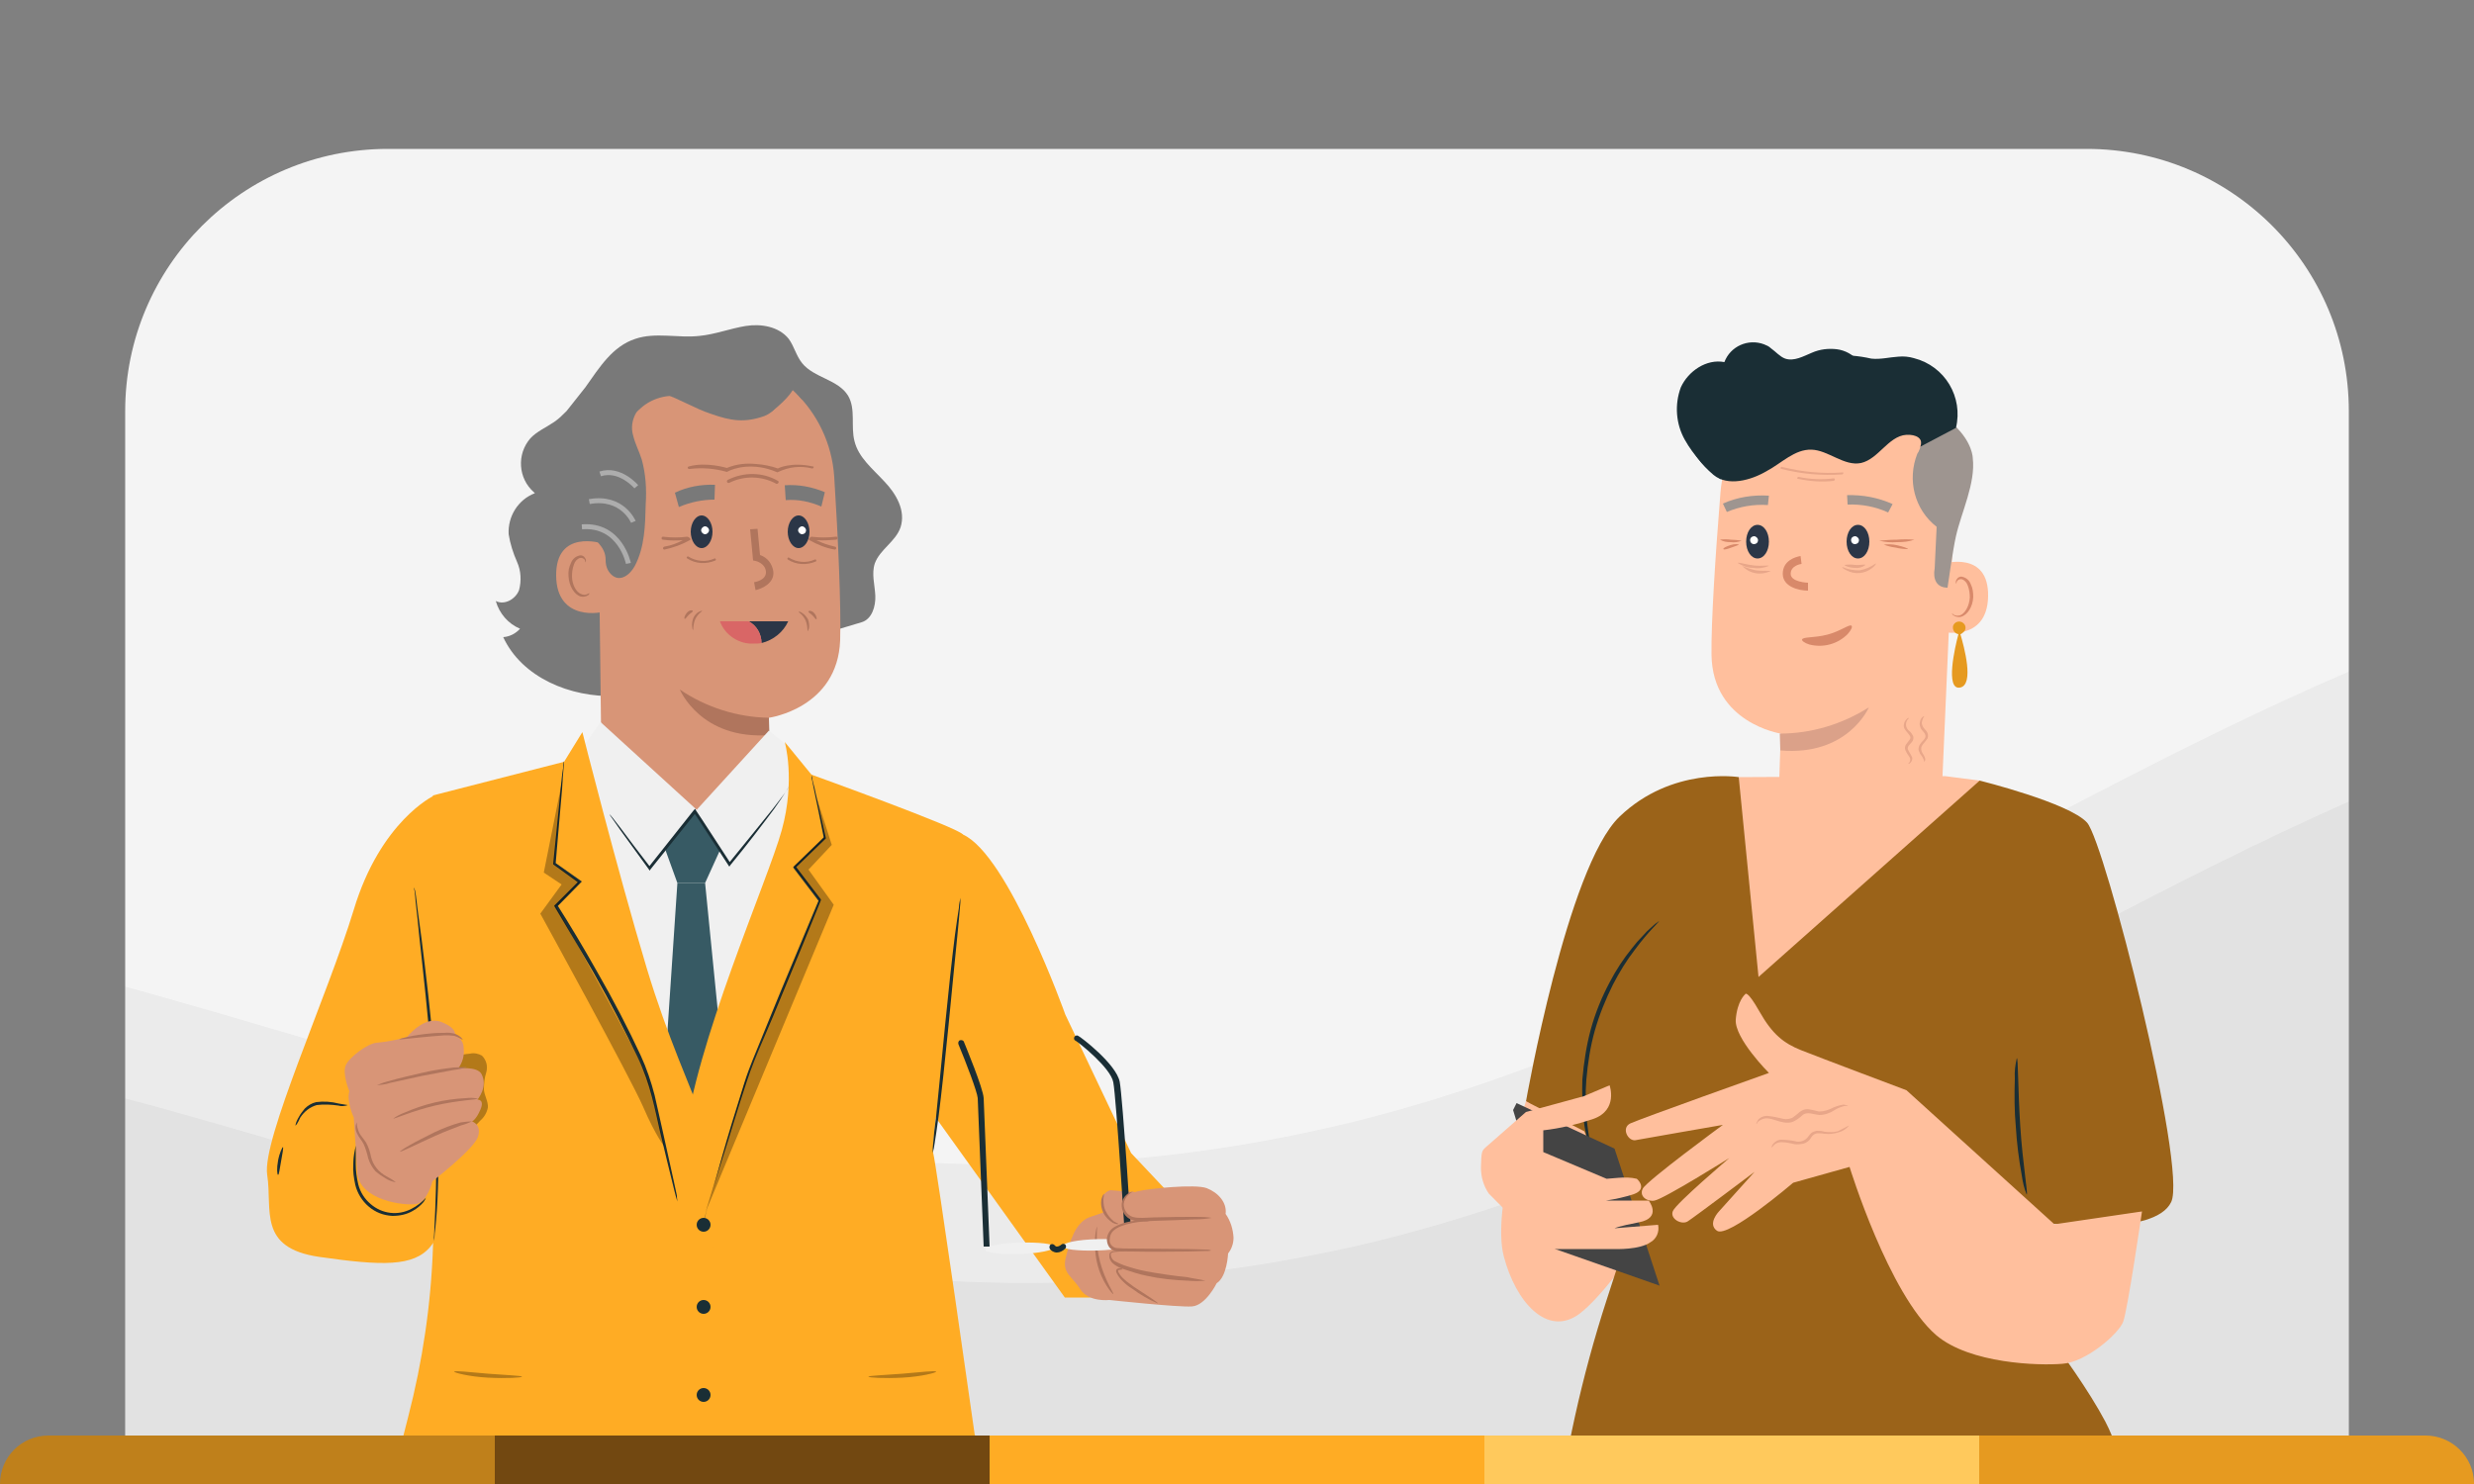 <?xml version="1.0" encoding="utf-8"?>
<!-- Generator: Adobe Illustrator 25.2.3, SVG Export Plug-In . SVG Version: 6.00 Build 0)  -->
<svg version="1.1" id="Capa_8" xmlns="http://www.w3.org/2000/svg" xmlns:xlink="http://www.w3.org/1999/xlink" x="0px" y="0px"
	 viewBox="0 0 500 300" style="enable-background:new 0 0 500 300;" xml:space="preserve">
<rect x="0" y="0" width="500" height="300" fill="#808080" stroke="none"/>
<style type="text/css">
	.st0{clip-path:url(#SVGID_2_);}
	.st1{fill:#F4F4F4;}
	.st2{clip-path:url(#SVGID_4_);}
	.st3{opacity:5.000000e-02;fill:#2B2B2B;enable-background:new    ;}
	.st4{fill:#FFBF9D;}
	.st5{fill:#9B6319;}
	.st6{fill:#1A2E35;}
	.st7{fill:#7E8687;}
	.st8{fill:#375A64;}
	.st9{fill:#DBA189;}
	.st10{fill:#D8896A;}
	.st11{fill:#9E9590;}
	.st12{fill:#444444;}
	.st13{fill:#2B3647;}
	.st14{fill:#FFFFFF;}
	.st15{fill:#E8A689;}
	.st16{fill:#E69A20;}
	.st17{fill:#797979;}
	.st18{fill:#D89577;}
	.st19{fill:#B0755D;}
	.st20{fill:#D96666;}
	.st21{fill:#FFAC24;}
	.st22{fill:#F0F0F0;}
	.st23{opacity:0.3;}
	.st24{fill:none;stroke:#ADADAD;stroke-miterlimit:10;}
	.st25{fill:#BF801B;}
	.st26{fill:#724811;}
	.st27{fill:#FFC95C;}
</style>
<g>
	<defs>
		<rect id="SVGID_1_" width="500" height="300"/>
	</defs>
	<clipPath id="SVGID_2_">
		<use xlink:href="#SVGID_1_"  style="overflow:visible;"/>
	</clipPath>
	<g class="st0">
		<path class="st1" d="M78.4,30.1h343.3c29.3,0,53,23.7,53,53v217l0,0H25.3l0,0v-217C25.3,53.9,49,30.1,78.4,30.1L78.4,30.1z"/>
		<g>
			<defs>
				<path id="SVGID_3_" d="M78.4,30.1h343.3c29.3,0,53,23.7,53,53v217l0,0H25.3l0,0v-217C25.3,53.9,49,30.1,78.4,30.1L78.4,30.1z"/>
			</defs>
			<clipPath id="SVGID_4_">
				<use xlink:href="#SVGID_3_"  style="overflow:visible;"/>
			</clipPath>
			<g class="st2">
				<path class="st3" d="M-275.8,319.6c-0.3-0.2,41.2-39.8,45.5-43.1c52.1-40.1,114.5-71.6,181.9-67.6c58.9,3.5,115.7,27.9,173,40.5
					c51.3,11.4,98.7,14.1,149.9,2.4c75.1-17.3,142.5-66.4,213-95.2c49.5-20.2,102.9-29.2,156.3-26.5c18.3,0.8,36.5,3.5,54.2,8
					c9.8,2.6,25.5,4.8,25.5,16.4c0,10-8,20.1-12.7,28.3l-275.2,521c-1.1-2.1-3.7-2-5.8-3.1L-275.8,319.6z"/>
				<path class="st3" d="M-281,295.6c-0.3-0.2,41.2-39.8,45.5-43.1c52.1-40.1,114.5-71.6,181.9-67.6c58.9,3.5,115.7,27.9,173,40.6
					c51.3,11.3,98.7,14.1,149.9,2.3c75.1-17.3,142.5-66.4,213-95.2c49.6-20.2,102.9-29.2,156.4-26.4c18.3,0.8,36.5,3.5,54.2,7.9
					c9.8,2.6,25.5,4.8,25.5,16.4c0,10-8,20-12.7,28.3l-275.2,521c-1.1-2.1-3.7-2-5.8-3L-281,295.6z"/>
			</g>
		</g>
		<polygon class="st4" points="400.1,157.8 393.1,156.9 351.4,157.1 343,205.2 358.1,213.5 393.1,188 		"/>
		<path class="st5" d="M400.1,157.8c0,0,18.1,4.5,21.7,8.5s20.3,69.8,17,76.7s-23.7,4.4-23.7,4.4l-10.9,10.2l-70.6-6.2l-13.4-21.6
			l-11.8-7.1c0,0,8.3-47.4,18.9-57.6s24.1-8,24.1-8l4,40.4L400.1,157.8z"/>
		<path class="st6" d="M321.9,234.1c0.2-0.1-0.7-2.9-1.2-7.6c-0.3-2.7-0.3-5.5-0.1-8.2c0.3-3.4,0.8-6.7,1.7-9.9
			c0.9-3.2,2.2-6.4,3.7-9.4c1.3-2.5,2.7-4.8,4.4-7c2.8-3.8,5-5.7,4.9-5.8c-0.6,0.4-1.1,0.8-1.6,1.3c-0.6,0.5-1.2,1.1-1.7,1.7
			c-0.8,0.8-1.5,1.6-2.1,2.4c-1.8,2.2-3.3,4.5-4.6,7c-1.6,3-2.9,6.2-3.8,9.5c-0.9,3.3-1.4,6.7-1.7,10.1c-0.1,2.8,0,5.6,0.3,8.4
			c0.1,1.1,0.3,2.1,0.6,3.2c0.1,0.8,0.3,1.6,0.6,2.4C321.3,232.8,321.5,233.4,321.9,234.1z"/>
		<path class="st4" d="M308.4,222.6c0,0-6.9,22-4.5,31.3s8.8,16.5,15.3,11.7c4.5-3.4,10.9-12.6,10.9-12.6l-9.9-24.3l-10.9-5.6"/>
		<path class="st7" d="M398,264.1c0,0,7.9,8.5,11.8,16.6s6.4,27.5,6.4,27.5s10.9,24.3,9.2,36.7s-12.8,97.5-12.8,97.5
			s0.5,82.7-7.3,97.4l-1.8,8l-31.8-5.7l0,0l-1.8-4.4l-4.8-162.5l-19.8-110.4L398,264.1z"/>
		<path class="st8" d="M383.6,297.3c0.1-0.4,0.2-0.9,0.2-1.3c0.1-1.2,0.2-2.4,0.2-3.5c0-3.9-0.2-7.8-0.7-11.7
			c-0.5-4.4-1-8.4-1.4-11.6c-0.1-1.6-0.3-3.2-0.6-4.8c-0.1,1.6-0.1,3.2,0.1,4.9c0.2,3,0.6,7.1,1.1,11.6s0.8,8.6,0.9,11.6
			S383.5,297.3,383.6,297.3z"/>
		<path class="st8" d="M377.8,277.7c0.2,0,1.1-2.9,1.6-6.6s0.4-6.8,0.2-6.8s-0.5,3-0.9,6.7S377.5,277.7,377.8,277.7z"/>
		<path class="st8" d="M357.4,271.2c0.1,0,0.1-1,1.2-1.8c0.6-0.4,1.5-0.5,2.2-0.2c1.2,0.5,1.7,1.8,1.3,2.9c-0.2,0.6-0.7,1.1-1.3,1.3
			c-0.7,0.3-1.5,0.2-2.2-0.3C357.9,272.6,357.5,271.9,357.4,271.2c-0.1,0-0.1,0.2-0.1,0.7c0.1,0.6,0.4,1.2,0.9,1.6
			c0.8,0.6,1.8,0.8,2.7,0.5c1.5-0.5,2.4-2.2,1.9-3.7c-0.3-0.8-0.9-1.5-1.8-1.8c-0.9-0.3-2-0.2-2.8,0.5c-0.5,0.4-0.8,1-1,1.6
			C357.2,270.9,357.3,271.2,357.4,271.2z"/>
		<path class="st7" d="M324.5,286.4c0,0-15.6,106.4-17.3,124.6s63,113.9,63,113.9l29.1-31.7l-42.5-78.9l14.3-78.6l-19.2-70.3
			l-25-0.4L324.5,286.4z"/>
		<path class="st5" d="M404.2,257.6c0,0,14.6,17.2,21.3,29.8c15.2,28.9,9.8,144.9,9.8,144.9l-136-2l14.9-120.1
			c2-16.1,5.5-32,10.5-47.4l4.8-14.8L404.2,257.6z"/>
		<path class="st4" d="M347.7,99.7c1-13.3,12.1-23.6,25.5-23.6h1.3c14.3,0.8,21.6,13.4,20.4,27.7l-2.5,57.3c0,1-0.6,1.8-1.4,2.2
			l-32.1,15.1l1-30.1c0,0-13.8-2.1-14-15.9C345.8,125.8,346.7,112.1,347.7,99.7z"/>
		<path class="st9" d="M359.7,148.3c6.4,0,12.6-1.9,18-5.3c0,0-4.2,9.9-17.9,8.7L359.7,148.3z"/>
		<path class="st4" d="M392.6,114c0.2-0.1,9.4-2.8,9.2,6.6s-9.7,7.2-9.7,6.9S392.6,114,392.6,114z"/>
		<path class="st10" d="M394.5,124c0,0,0.2,0.1,0.4,0.3c0.4,0.2,0.8,0.2,1.2,0.1c1-0.3,1.9-1.9,2-3.6c0-0.8-0.1-1.6-0.4-2.4
			c-0.2-0.6-0.6-1.1-1.2-1.3c-0.4-0.1-0.8,0.1-1,0.4c-0.1,0.3-0.1,0.4-0.1,0.5s-0.2-0.2-0.1-0.6c0.1-0.2,0.2-0.4,0.4-0.6
			c0.3-0.2,0.6-0.3,0.9-0.2c0.8,0.2,1.4,0.7,1.7,1.5c0.4,0.8,0.5,1.7,0.5,2.6c-0.1,1.9-1.1,3.6-2.5,4c-0.5,0.1-1.1,0-1.5-0.3
			C394.5,124.2,394.5,124,394.5,124z"/>
		<path class="st11" d="M386.7,86.1l-39.2,0.9c1.3-2.7,3.3-5,5.8-6.7c5.1-3.9,11.3-6.2,17.7-6.4c6.4-0.1,19.4,7.7,24,12.1
			c3.7,3.5,3.7,6.6,3.7,6.6c0.6,5.1-2.3,10.9-3.4,15.8c-0.6,2.6-1.7,10.4-1.7,10.4l0,0c-2.2,0-3-1.7-2.6-3.9l0.4-8.4
			c-4.5-3.5-6-9.5-3.9-14.8C388.1,91,389.3,87.5,386.7,86.1z"/>
		<path class="st6" d="M395.3,86.5c1.5-6.2-2.2-12.5-8.5-14.1c-1-0.3-2.1-0.4-3.1-0.3c-1.8,0.1-3.6,0.6-5.5,0.4
			c-2.6-0.6-5.2-0.8-7.8-0.6c-3.8,0.3-9.3,2.8-12,3.3s-4.6-2.4-4.6-2.4c-0.2,1.4,0.1,2.6,1.2,3.1c-2.9,0.3-5.1-3.1-5.1-3.1
			c-0.5,1.6,0,3.4,1.3,4.6c-1.6,1.2-3.4,2.1-5.3,2.7c0,0-3.8,0.5-3.2-1.6c0,0-6.6,8.9,3.6,17.5c2.9,2.4,7.6,1.1,10.8-0.8
			c3-1.6,5.6-4.4,9-4.3s6.6,3.4,10,2.7c1.8-0.4,3.2-1.8,4.5-3s2.8-2.6,4.7-2.7s3.5,0.7,2.8,2.4L395.3,86.5"/>
		<path class="st6" d="M348,96.1l-0.2,0.8c-3-2.1-5.5-4.8-7.3-8c-1.8-3.2-2.1-7.1-0.8-10.6c1.5-3.3,5.2-5.8,8.8-5.1
			c1.2-3.2,4.8-4.8,8-3.6c0.5,0.2,1,0.4,1.4,0.8c1,0.7,1.8,1.7,2.9,2.1c1.8,0.6,3.7-0.5,5.4-1.2c1.6-0.7,3.3-0.9,5-0.7
			c1.7,0.2,3.3,1.1,4.4,2.4c1.5,2.2,1.6,5.1,0.2,7.3c-1.4,2.2-3.6,3.8-6.1,4.6c-2.5,0.7-5.1,1-7.7,1"/>
		<path class="st4" d="M432.9,244.9c0,0-2.9,19.9-3.8,22.3s-7.5,8.2-12.3,8.5c-4.7,0.4-18.7,0-25.5-5.8c-9.6-8.3-17.5-34-17.5-34
			l-11.4,3.2c0,0-13.2,11.3-15.4,9.7c-2-1.4,0.4-3.9,0.4-3.9l7.2-8c0,0-12.1,9.1-13.5,10c-1.2,0.8-3.7-0.5-3-2.1
			s11.4-10.7,11.4-10.7s-13.1,8.2-15.1,8.6c-1.4,0.3-3.2-0.8-2.4-2.4s16.2-12.9,16.2-12.9s-16.7,2.9-17.7,3.1
			c-1.5,0.2-2.9-2.5-1-3.4s28-10.2,28-10.2s-7-7-6.7-10.8s1.9-5.1,1.9-5.1s0.3-1.1,2.9,3.5s4.9,6.4,8.4,7.8s21.3,8.1,21.3,8.1
			l29.9,27.1L432.9,244.9z"/>
		<path class="st6" d="M407.6,213.9c-0.3,1.3-0.5,2.7-0.4,4.1c-0.1,3.3-0.1,6.6,0.2,9.8c0.2,3.3,0.6,6.5,1.2,9.8
			c0.2,1.4,0.5,2.7,1,3.9c0.3-0.1-0.8-6.1-1.3-13.8S407.9,213.9,407.6,213.9z"/>
		<polygon class="st12" points="326.3,232.2 335.4,259.9 314.3,252.5 305.8,224.4 306.5,223 		"/>
		<path class="st4" d="M325.3,219.4c0,0,1.8,5-3.3,6.8c-3.3,1.1-6.6,1.9-10.1,2.3v4.4l12.8,5.4c0,0,1.2-0.1,2.4-0.2
			c1.2-0.1,2.5-0.1,3.7,0.2c0.6,0.5,1.9,2.2-0.6,3.1c-1.8,0.6-3.7,1-5.6,1.3h8.6c0,0,2.8,3.5-2,4.4c-4.2,0.8-4.9,1.2-4.9,1.2
			l8.8-0.7c0.3,1.4-0.3,2.8-1.5,3.5c-2.2,1.6-7.2,1.4-7.2,1.4H312l-11.1-11.2c-1.1-1.6-1.6-3.4-1.6-5.3c0.1-3.1,0.1-3.3,1-4.1
			s8.1-7.1,8.1-7.1l11.7-3.2L325.3,219.4z"/>
		<path class="st6" d="M349.4,399.4c0.1-0.4,0.1-0.7,0.1-1.1c0-0.8,0-1.8,0.1-3c0-2.7,0.1-6.5,0.2-11.2c0.3-9.5,1-22.6,2.6-37
			s3.9-27.3,5.7-36.6c0.9-4.6,1.7-8.4,2.3-11c0.2-1.2,0.5-2.2,0.6-3c0.1-0.3,0.1-0.7,0.1-1.1c-0.1,0.3-0.3,0.7-0.3,1
			c-0.2,0.8-0.5,1.8-0.8,3c-0.7,2.6-1.6,6.3-2.6,10.9c-2,9.3-4.4,22.2-6,36.6s-2.2,27.5-2.3,37c0,4.8,0,8.6,0.1,11.2
			c0,1.2,0.1,2.3,0.1,3.1C349.3,398.6,349.3,399,349.4,399.4z"/>
		<path class="st10" d="M374.2,126.5c-0.4-0.4-2.2,1.1-4.9,1.8s-5,0.4-5.1,1c-0.1,0.2,0.5,0.7,1.5,1c2.8,0.7,5.7-0.1,7.7-2.1
			C374.2,127.3,374.4,126.7,374.2,126.5z"/>
		<path class="st10" d="M365.4,119.4c-1.9,0-5.1-0.8-5.1-3.4s2.4-3.4,3.6-3.6l0.2,1.6l-0.1-0.8l0.1,0.8c-0.1,0-2.2,0.3-2.2,2
			s3.5,1.8,3.5,1.8L365.4,119.4z"/>
		<path class="st11" d="M349,103.5l-0.8-1.7c2.9-1.3,6.1-1.8,9.3-1.6l-0.2,1.9C354.4,101.9,351.6,102.4,349,103.5z"/>
		<path class="st11" d="M381.6,103.6c-2.6-1.2-5.4-1.7-8.2-1.6l-0.1-1.9c3.2-0.1,6.3,0.5,9.2,1.8L381.6,103.6z"/>
		<path class="st13" d="M377.8,109.5c0,1.9-1,3.4-2.3,3.4s-2.3-1.5-2.3-3.4s1-3.4,2.3-3.4S377.8,107.6,377.8,109.5z"/>
		<path class="st13" d="M357.5,109.5c0,1.9-1,3.4-2.3,3.4s-2.3-1.5-2.3-3.4s1-3.4,2.3-3.4S357.5,107.6,357.5,109.5z"/>
		<path class="st14" d="M355.3,109.2c0,0.5-0.4,0.8-0.8,0.8c-0.5,0-0.8-0.4-0.8-0.8c0-0.5,0.4-0.8,0.8-0.8c0,0,0,0,0,0
			C354.9,108.4,355.3,108.8,355.3,109.2z"/>
		<path class="st14" d="M375.7,109.2c0,0.5-0.4,0.8-0.8,0.8c-0.5,0-0.8-0.4-0.8-0.8c0-0.5,0.4-0.8,0.8-0.8c0,0,0,0,0,0
			C375.3,108.4,375.7,108.8,375.7,109.2z"/>
		<path class="st10" d="M379.8,109.3c1.2,0.3,2.4,0.4,3.6,0.3c1.2,0,2.4-0.1,3.5-0.5c-1.2-0.1-2.4-0.1-3.5,0
			C382.1,109.1,381,109.2,379.8,109.3z"/>
		<path class="st10" d="M380.7,110.1c0.8,0.3,1.6,0.5,2.4,0.6c0.8,0.2,1.7,0.3,2.5,0.3c0.1-0.1-0.9-0.5-2.3-0.8
			C382.4,110,381.5,110,380.7,110.1z"/>
		<path class="st10" d="M352,109.3c-0.7,0.3-1.5,0.4-2.2,0.3c-0.8,0-1.5-0.1-2.2-0.5c0.7-0.1,1.5-0.1,2.2,0
			C350.5,109.1,351.3,109.2,352,109.3z"/>
		<path class="st10" d="M351.4,110.1c0,0.1-0.7,0.3-1.5,0.6s-1.5,0.5-1.6,0.3s0.5-0.5,1.4-0.8S351.4,110,351.4,110.1z"/>
		<path class="st15" d="M373.5,223.5c0,0.1-0.3,0-0.8,0.1c-0.7,0.2-1.3,0.4-1.9,0.8c-0.9,0.6-2,1-3.1,1c-1.3-0.1-2.5-0.8-3.5,0.1
			c-0.5,0.5-1.1,0.9-1.7,1.2c-0.6,0.3-1.3,0.3-2,0.2c-1.2-0.2-2.2-0.7-3.1-0.8c-0.7-0.1-1.3,0.1-1.9,0.5c-0.4,0.3-0.4,0.6-0.5,0.6
			s0-0.3,0.3-0.8c0.5-0.6,1.3-0.9,2.1-0.8c1.1,0.1,2.1,0.4,3.1,0.6c0.6,0.1,1.1,0,1.7-0.2c0.5-0.4,1.1-0.8,1.5-1.2
			c0.3-0.2,0.6-0.4,1-0.5c0.4-0.1,0.7-0.1,1.1,0c0.7,0.1,1.3,0.3,1.8,0.4c1,0,2-0.3,2.9-0.8c0.7-0.3,1.4-0.5,2.1-0.6
			C373.2,223.4,373.5,223.5,373.5,223.5z"/>
		<path class="st15" d="M373.7,227.5c-0.5,0.7-1.3,1.2-2.1,1.4c-0.9,0.3-1.9,0.4-2.9,0.3c-0.5-0.1-1-0.1-1.5-0.1
			c-0.5,0.1-0.9,0.4-1.2,0.9c-0.3,0.6-0.9,1-1.5,1.2c-0.6,0.1-1.2,0.2-1.8,0.1c-0.9-0.2-1.8-0.4-2.7-0.4c-0.6,0-1.1,0.2-1.5,0.6
			c-0.3,0.3-0.4,0.6-0.4,0.5s-0.1-0.3,0.2-0.7c0.4-0.5,1-0.9,1.7-0.9c0.9,0,1.9,0.1,2.8,0.3c1,0.3,2.1-0.1,2.7-1
			c0.2-0.3,0.4-0.5,0.6-0.7c0.3-0.2,0.6-0.3,1-0.4c0.6,0,1.1,0,1.7,0.2c0.9,0.1,1.8,0.1,2.6-0.1C372.2,228.3,373,227.9,373.7,227.5z
			"/>
		<path class="st16" d="M395.8,128.2c-0.7-0.1-1.2-0.8-1.1-1.5c0,0,0-0.1,0-0.1c0.2-0.7,0.9-1.1,1.6-0.9c0.1,0,0.3,0.1,0.4,0.2
			c0.6,0.4,0.7,1.2,0.3,1.7c-0.1,0.1-0.2,0.2-0.3,0.3c-0.2,0.1-0.3,0.3-0.5,0.3c0.7,2.4,2.9,10.3-0.1,10.8S395.1,130.8,395.8,128.2z
			"/>
		<path class="st15" d="M385.6,154.4c0,0,0.2-0.1,0.3-0.3c0.2-0.3,0.2-0.6,0.1-0.9c-0.2-0.4-0.6-0.8-0.9-1.5
			c-0.2-0.4-0.1-0.9,0.1-1.2c0.2-0.3,0.5-0.6,0.7-0.9c0.9-1-1.5-1.8-1.1-3.2c0-0.4,0.3-0.8,0.6-1.1c0.2-0.2,0.4-0.2,0.4-0.1
			c-0.4,0.3-0.6,0.8-0.6,1.3c0,0.5,0.3,1,0.7,1.3c0.3,0.2,0.5,0.6,0.7,0.9c0.2,0.4,0.1,1-0.2,1.3c-0.3,0.3-0.5,0.6-0.7,0.8
			c-0.1,0.2-0.2,0.5-0.1,0.7c0.2,0.5,0.6,1,0.8,1.5c0.2,0.4,0,0.9-0.3,1.2C385.8,154.5,385.6,154.4,385.6,154.4z"/>
		<path class="st15" d="M388.9,154c0,0,0-0.1-0.1-0.4c-0.1-0.3-0.3-0.6-0.5-0.9c-0.2-0.2-0.3-0.4-0.4-0.7c-0.2-0.3-0.2-0.7-0.1-1
			c0.2-0.8,0.9-1.2,1.2-1.7s0.1-1-0.4-1.5c-0.2-0.2-0.4-0.5-0.5-0.8c-0.1-0.3-0.2-0.6-0.1-0.9c0.1-1.1,0.9-1.4,0.9-1.3
			c-0.3,0.4-0.4,0.8-0.5,1.3c0,0.5,0.3,1,0.6,1.3c0.3,0.3,0.5,0.6,0.6,0.9c0.1,0.4,0.1,0.9-0.2,1.2c-0.5,0.7-1,1.1-1.1,1.6
			c-0.1,0.5,0.1,1,0.4,1.4c0.2,0.3,0.4,0.7,0.4,1.1C389,153.9,388.9,154.1,388.9,154z"/>
		<path class="st15" d="M363.5,96.4c2.3,0.5,4.7,0.6,7.1,0.3c0.3,0,0.3,0.4,0,0.5c-2.4,0.3-4.8,0.1-7.2-0.4
			C363.1,96.8,363.2,96.4,363.5,96.4z"/>
		<path class="st15" d="M372.3,95.9c-4.1,0.3-8.3-0.1-12.3-1.1c-0.1,0-0.2-0.2-0.1-0.3c0-0.1,0.2-0.2,0.3-0.1c4,1,8.1,1.4,12.2,1.1
			C372.6,95.4,372.6,95.9,372.3,95.9z"/>
		<path class="st15" d="M372.3,114.6c0,0.1,0.2,0.4,0.9,0.7c1.7,0.9,3.7,0.7,5.2-0.5c0.5-0.4,0.8-0.8,0.7-0.9
			c-1,0.7-2.1,1.2-3.3,1.4C374.5,115.3,373.4,115.1,372.3,114.6z"/>
		<path class="st15" d="M372.8,114.2c-0.1,0.1,0.9,0.6,2.1,0.6c0.7,0.1,1.5-0.1,2.1-0.6c-0.1-0.2-1,0.1-2.1,0
			C374.2,114.1,373.5,114.1,372.8,114.2z"/>
		<path class="st15" d="M351.2,113.8c0.9,0.6,2,1,3.1,1c1.1,0.2,2.2,0,3.2-0.4c0-0.2-1.4,0.1-3.1-0.1S351.3,113.6,351.2,113.8z"/>
		<path class="st15" d="M352.1,114.4c1.5,1.6,3.8,2,5.8,1c-1,0-2,0-3-0.1C354,115.1,353,114.8,352.1,114.4z"/>
		<path class="st17" d="M178.7,97.3c-2.3-2.5-5.2-4.8-6-8.1c-0.8-3,0.3-6.5-1.3-9.2c-2-3.3-6.9-3.6-9.3-6.6
			c-1.2-1.5-1.6-3.4-2.7-4.9c-2-2.5-5.6-3.1-8.7-2.6s-6.2,1.7-9.3,2c-4.3,0.5-8.9-0.8-13,0.6c-4.6,1.5-7.2,5.7-10.1,9.8l-3.8,4.8
			c-0.8,0.8-1.6,1.6-2.5,2.2c-1.6,1.1-3.5,1.9-4.8,3.3c-2.8,3.2-2.5,8.1,0.7,10.9c0.1,0.1,0.1,0.1,0.2,0.2c-3.4,1.3-5.5,4.7-5.3,8.3
			c0.3,1.9,0.9,3.8,1.7,5.6c0.8,1.8,0.9,3.8,0.4,5.7c-0.7,1.8-2.9,3.1-4.7,2.2c0.7,2.5,2.5,4.6,4.9,5.6c-0.9,1-2.1,1.6-3.4,1.7
			c3.8,8.2,13.6,12.2,22.6,11.9s17.5-4,25.8-7.7l24-7.2c2.1-0.6,2.9-3.2,2.8-5.4s-0.8-4.4-0.1-6.5c1-2.8,4.2-4.4,5.2-7.3
			C183.1,103.2,181.1,99.8,178.7,97.3z"/>
		<path class="st18" d="M143.3,72.1h-1.3c-14.4,0.6-22.1,13.1-21.1,27.5l0.6,49.8c0.1,9,7.3,16.3,16.2,16.6l0,0
			c9.3,0.4,17.2-6.9,17.6-16.2c0-0.1,0-0.2,0-0.3c0.1-2.6,0.1-4.4,0.1-4.4s13.9-1.9,14.4-15.7c0.2-6.7-0.4-20.5-1.2-33
			C167.7,82.9,156.7,72.3,143.3,72.1z"/>
		<path class="st19" d="M155.4,145.1c-6.4-0.1-12.7-2.1-18-5.7c0,0,4.2,10.2,18.1,9.2L155.4,145.1z"/>
		<path class="st18" d="M121.8,109.9c-0.2-0.1-9.5-3-9.4,6.5s9.6,7.4,9.6,7.2S121.8,109.9,121.8,109.9z"/>
		<path class="st19" d="M119.1,119.9c0,0-0.2,0.1-0.4,0.2c-0.4,0.2-0.8,0.2-1.2,0c-1-0.3-1.9-1.9-1.9-3.6c0-0.8,0.1-1.6,0.4-2.4
			c0.2-0.6,0.6-1.1,1.2-1.3c0.4-0.1,0.8,0.1,1,0.4c0.1,0.3,0.1,0.5,0.1,0.5s0.2-0.2,0.1-0.6c-0.1-0.2-0.2-0.4-0.4-0.6
			c-0.3-0.2-0.6-0.3-0.9-0.2c-0.8,0.2-1.4,0.7-1.7,1.5c-0.4,0.8-0.6,1.7-0.5,2.7c0.1,1.9,1.1,3.7,2.5,4.1c0.5,0.1,1.1,0,1.5-0.3
			C119.1,120.2,119.1,120,119.1,119.9z"/>
		<path class="st17" d="M162.1,80.8c1.5-0.9-3.2-5.8-7-7.4c-5.8-2.5-14.5-3.9-19.7-2.3c-6.3,1.9-11.5,5.2-14.6,11
			c-2.9,5.9-4.2,12.5-3.8,19.1c0,2,0.5,4,1.5,5.8c1.4,2.1,3.9,3.3,3.9,6.2c0,1.1,0.3,2.1,1.1,2.9c1.8,1.8,3.9,0,4.8-1.7
			c2-3.8,2.1-8.2,2.2-12.5c0.2-3,0-6.1-0.8-9c-0.5-1.6-1.3-3.1-1.7-4.7c-0.5-1.6-0.3-3.3,0.6-4.8c0.2-0.3,0.5-0.5,0.8-0.8
			c2.6-2.4,6.4-3.2,9.8-2.1c5.4,1.8,14.6,4.4,16.9,2.6c3.4-2.7,4.2-4.4,4.2-4.4L162.1,80.8z"/>
		<path class="st17" d="M135.8,69.8c5.2-2,11-1.8,16,0.6c2.7,1.2,4.8,3.4,5.9,6.2c0.9,2.8-0.3,6.3-3,7.4l-0.2,0.1
			c-4,1.4-6.7,1-10.7-0.4c-3.4-1.1-6.5-3.1-9.9-4.2c-3.7-1.2-7.6-1.2-11.3-0.1C126.1,75.1,130.6,71.8,135.8,69.8z"/>
		<path class="st19" d="M152.7,119.3c1.3-0.3,3.8-1.4,3.6-3.7c-0.2-1.6-1.2-2.9-2.7-3.4l-0.5-5.3l-1.5,0.1l0.6,6.3l0.5,0.1
			c0.1,0,2,0.5,2.1,2.2s-2.3,2.1-2.4,2.1L152.7,119.3z"/>
		<path class="st17" d="M137.2,102.5c2.3-1,4.8-1.5,7.2-1.5l0.1-3c-2.8-0.1-5.6,0.4-8.1,1.6L137.2,102.5z"/>
		<path class="st17" d="M166,102.4l0.7-2.9c-2.6-1.1-5.4-1.6-8.1-1.4l0.2,3C161.2,100.9,163.7,101.4,166,102.4z"/>
		<path class="st13" d="M151.3,125.6h8c-1,2.2-3,3.8-5.4,4.4C153.9,128.1,152.9,126.4,151.3,125.6z"/>
		<path class="st20" d="M151.3,125.6c1.6,0.9,2.6,2.6,2.6,4.4c-0.5,0.1-1,0.1-1.5,0.1c-3,0.2-5.9-1.7-6.9-4.5H151.3z"/>
		<path class="st13" d="M139.6,107.5c0,1.8,1,3.3,2.2,3.3s2.2-1.5,2.2-3.3s-1-3.3-2.2-3.3S139.6,105.7,139.6,107.5z"/>
		<path class="st13" d="M159.2,107.5c0,1.8,1,3.3,2.2,3.3s2.2-1.5,2.2-3.3s-1-3.3-2.2-3.3S159.2,105.7,159.2,107.5z"/>
		<path class="st14" d="M161.3,107.2c0,0.4,0.4,0.8,0.8,0.8c0.4,0,0.8-0.3,0.8-0.8c0,0,0,0,0,0c0-0.4-0.4-0.8-0.8-0.8l0,0
			C161.7,106.4,161.3,106.8,161.3,107.2C161.3,107.2,161.3,107.2,161.3,107.2z"/>
		<path class="st14" d="M141.7,107.2c0,0.4,0.4,0.8,0.8,0.8s0.8-0.4,0.8-0.8s-0.4-0.8-0.8-0.8S141.7,106.8,141.7,107.2L141.7,107.2z
			"/>
		<path class="st19" d="M140.1,127.4c0-0.7,0.1-1.5,0.4-2.2c0.5-1.1,1.4-1.6,1.4-1.7s-0.3,0-0.7,0.2c-0.5,0.3-0.9,0.8-1.1,1.3
			c-0.2,0.5-0.3,1.2-0.2,1.8C139.9,127.2,140.1,127.4,140.1,127.4z"/>
		<path class="st19" d="M138.4,125.1c0.2,0,0.4-0.4,0.8-0.8s0.9-0.6,0.8-0.8s-0.7-0.2-1.2,0.4S138.2,125.1,138.4,125.1z"/>
		<path class="st19" d="M163.2,127.6c0-0.7-0.1-1.5-0.4-2.2c-0.5-1.1-1.4-1.6-1.4-1.7s0.3-0.1,0.7,0.2c0.5,0.3,0.9,0.8,1.2,1.3
			c0.2,0.6,0.3,1.2,0.2,1.8C163.4,127.3,163.3,127.6,163.2,127.6z"/>
		<path class="st19" d="M165,125.2c-0.2,0-0.4-0.4-0.8-0.8s-0.9-0.6-0.8-0.8s0.7-0.2,1.2,0.4S165.1,125.2,165,125.2z"/>
		<path class="st19" d="M139.1,112.5c1.6,1,3.6,1.2,5.3,0.4c0.2-0.1,0.4,0.2,0.2,0.4c-1.9,0.8-4,0.7-5.7-0.4
			C138.6,112.7,138.9,112.4,139.1,112.5z"/>
		<path class="st19" d="M159.4,112.7c1.6,1,3.6,1.2,5.3,0.4c0.2-0.1,0.4,0.2,0.2,0.4c-1.9,0.8-4,0.7-5.7-0.4c-0.1-0.1-0.1-0.2,0-0.3
			C159.2,112.7,159.3,112.7,159.4,112.7z"/>
		<path class="st19" d="M147.1,97c3.2-1.6,7-1.6,10.1,0.2c0.4,0.2,0,0.7-0.3,0.6c-2.9-1.6-6.5-1.7-9.5-0.2
			C147,97.8,146.7,97.2,147.1,97z"/>
		<path class="st19" d="M164.1,94.7c-2.3-0.6-4.7-0.3-6.8,0.7c-0.1,0.1-0.3,0.1-0.4,0c-4.5-1.9-8.4-0.9-10,0c-2.4-0.7-5-0.9-7.5-0.6
			c-0.4,0.1-0.6-0.4-0.2-0.5c3.5-1,7.7,0.3,7.7,0.3c1.9-0.8,3.9-1,5.9-0.8c1.5,0.1,3,0.4,4.4,0.9c0,0,2.6-1.4,7.1-0.4
			C164.6,94.2,164.4,94.8,164.1,94.7z"/>
		<path class="st19" d="M169,109.1c-1.3,0.1-2.7,0.2-4,0.1c1.2,0.6,2.4,1,3.7,1.3c0.4,0,0.4,0.6,0,0.6c-1.8-0.3-3.5-1-5.1-1.9
			c-0.3-0.1-0.1-0.5,0.1-0.5c0.1-0.1,0.2-0.2,0.3-0.2c1.6,0.2,3.3,0.2,4.9,0C169.4,108.4,169.4,109,169,109.1z"/>
		<path class="st19" d="M139.3,108.7c0.2,0.1,0.4,0.4,0.1,0.5c-1.6,0.9-3.3,1.5-5.1,1.9c-0.4,0-0.4-0.5,0-0.6
			c1.3-0.2,2.6-0.7,3.7-1.3c-1.3,0.1-2.7,0.1-4-0.1c-0.4,0-0.4-0.6,0-0.6c1.6,0.2,3.3,0.2,4.9,0
			C139.1,108.6,139.3,108.6,139.3,108.7z"/>
		<path class="st6" d="M174.9,289.7c1.9,0.9,56.2,18.4,66.2,25.6c8.5,6.2,10.1,10,7.3,24.8s-25.1,99.6-25.1,99.6l-36.5-9.3
			l15.1-84.6L158,334.1c0,0,0.6-16.8,6.9-28.7C167.9,300,171.2,294.7,174.9,289.7z"/>
		<path class="st8" d="M142.1,287.5c-0.1,0,0.8-0.4,1.7,0.4c0.6,0.4,0.9,1.1,0.9,1.8c-0.1,1.3-1.2,2.4-2.5,2.3
			c-0.5,0-0.9-0.2-1.3-0.5c-0.5-0.5-0.8-1.1-0.8-1.8c0-1.2,0.8-1.7,0.8-1.6c-0.2,0.5-0.4,1-0.3,1.6c0.1,0.5,0.3,1,0.8,1.4
			c0.9,0.6,2.1,0.3,2.6-0.6c0.2-0.2,0.3-0.5,0.3-0.8c0-0.6-0.2-1.1-0.6-1.5C142.8,287.5,142.1,287.6,142.1,287.5z"/>
		<path class="st8" d="M137.1,314.5c0,0,0.1-0.1,0.3-0.2c0.3-0.1,0.7-0.2,1.1-0.3c1.4-0.2,2.8,0.3,3.8,1.1l-0.4,0.1
			c0.4-3.1,1.1-7.2,1.8-11.8s1.4-9,2-12.1c0.3-1.4,0.5-2.7,0.7-3.7c0.1-0.5,0.2-0.9,0.3-1.3c0,0.5,0,0.9-0.1,1.4
			c-0.1,1-0.3,2.2-0.5,3.7c-0.4,3.1-1.1,7.4-1.8,12.1c-0.7,4.6-1.4,8.8-1.9,11.8l-0.1,0.4l-0.3-0.3c-1-0.8-2.2-1.3-3.5-1.2
			C137.6,314.4,137.2,314.6,137.1,314.5z"/>
		<path class="st21" d="M87.6,160.9c0,0-10.7,5.1-16.1,23c-5.3,17.4-18.6,46.5-17.5,53.6s-2,14.8,10.6,16.6s19,2,22.4-2.1
			c2.1-2.7,3.9-5.6,5.3-8.7L87.6,160.9z"/>
		<polygon class="st22" points="118.2,150.5 121.4,146 140.8,163.7 155.4,147.7 159.4,151 163.2,160.8 161.2,199.1 168.1,257.9 
			172.4,286.4 108.7,282.2 103.1,258.9 115.3,217.6 120.2,185.7 115.5,155.9 		"/>
		<polygon class="st8" points="136.9,178.5 130.3,277.1 141.8,289.4 152.1,275.1 142.5,178.5 		"/>
		<path class="st21" d="M158.6,150l5.4,6.6c0,0,29.7,10.7,30.6,12.1s-6.5,63-6,64.4s8.4,57,8.4,57l21.7,14.9l-25,5.5l-54.1-18
			c0,0-3.4-42.1-1.3-61.5c2.1-19.9,16.9-53,19.7-63.2S158.6,150,158.6,150z"/>
		<path class="st21" d="M240,245.2l-11.4-12.1l-13.3-28c0,0-11.5-32.3-20.7-36.4S183,217.4,183,217.4l32.2,44.9h5l14.6-2.8
			L240,245.2z"/>
		<path class="st21" d="M117.7,148l-3.7,6l-26.5,6.8l0.7,71.6l-0.7,19.8c-0.4,11.5-2.1,23-5,34.2c-2.4,9.3-5.2,20.6-6.6,28.6
			c-3.7,21.5,0.3,20.9,0.3,20.9l72.8-14c0,0-9-57.1-4.4-72s-5.4-26-13.9-54.2C124.7,175.7,117.7,148,117.7,148z"/>
		<path class="st6" d="M136.9,242.9c-0.1-0.3-0.2-0.7-0.3-1c-0.2-0.7-0.4-1.6-0.7-2.8c-0.6-2.5-1.5-6-2.5-10.3s-1.9-9.6-4.5-15
			s-5.5-11.1-8.9-17.1c-2.7-4.7-5.4-9.2-7.9-13.4l-0.1-0.2l0.2-0.2l4.8-4.8v0.4l-5.1-3.7l-0.1-0.1v-0.1c0.6-6.3,1.2-11.4,1.5-15.1
			c0.2-1.8,0.3-3.2,0.5-4.2l0.1-1.1c0-0.1,0.1-0.2,0.1-0.4c0,0,0,0.1,0,0.4s0,0.6-0.1,1.1c-0.1,1-0.2,2.4-0.3,4.2
			c-0.3,3.7-0.8,8.9-1.3,15.1l-0.1-0.2l5.1,3.6l0.3,0.2l-0.2,0.2l-4.8,4.9v-0.4c2.6,4.1,5.3,8.6,8,13.4c3.4,5.9,6.4,11.7,8.9,17.1
			c1.2,2.6,2.1,5.3,2.8,8c0.6,2.6,1.1,4.9,1.6,7.1l2.3,10.4l0.6,2.8C136.8,242.3,136.9,242.6,136.9,242.9z"/>
		<path class="st6" d="M142,248c0-0.3,0.1-0.7,0.2-1c0.2-0.7,0.4-1.6,0.8-2.8c0.7-2.4,1.7-6,2.9-10.3s2.8-9.5,4.6-15.2
			c0.9-2.9,2.2-5.8,3.4-8.8s2.5-6.1,3.8-9.3c2.8-6.7,5.4-13,7.8-18.7v0.3l-5.1-6.7l-0.1-0.2l0.2-0.2l6.1-5.9l-0.1,0.2
			c-0.8-3.9-1.4-7.1-1.9-9.3l-0.5-2.5c-0.1-0.3-0.1-0.6-0.1-0.9c0.1,0.3,0.2,0.6,0.2,0.9c0.1,0.6,0.4,1.4,0.6,2.5l2.1,9.3v0.1
			l-0.1,0.1l-6.1,5.9V175l5.1,6.7l0.1,0.1l0,0.2c-2.3,5.7-4.9,12-7.7,18.7c-1.3,3.2-2.6,6.3-3.9,9.3s-2.5,5.9-3.4,8.7
			c-1.9,5.7-3.4,10.9-4.8,15.2s-2.4,7.8-3.1,10.3l-0.9,2.8C142.2,247.3,142.1,247.7,142,248z"/>
		<path class="st18" d="M230.1,240.8c1.9-0.5,11.5-1.5,13.8-0.6s4.1,2.9,3.8,5.2c1,1.4,1.5,3.1,1.6,4.8c0,1.2-0.4,2.3-1.1,3.2
			c0,0-0.2,4.7-2.3,6c0,0-2.2,4.5-5,4.7s-16.7-1.3-16.7-1.3s-4.2,0.5-5.9-2.2s-3.7-3.2-2.9-6.4s1.9-7,4.7-8.1l2.9-1
			c0,0-1.3-3.7,1.4-4.5l4.9,0.4L230.1,240.8z"/>
		<path class="st19" d="M225,261.6c-0.1,0.1-2.4-2.4-3.3-6.4s-0.1-7.2,0-7.2s-0.4,3.2,0.6,7C223.3,258.9,225.2,261.5,225,261.6z"/>
		<path class="st6" d="M198.8,252l-1.2-30c-0.1-1.3-2.4-7.3-3.9-10.9c-0.1-0.3,0-0.7,0.3-0.8c0,0,0,0,0,0c0.3-0.1,0.7,0,0.8,0.3
			c0.4,1,3.9,9.4,4,11.4l1.2,30L198.8,252z"/>
		<path class="st22" d="M213.1,252.1c0,0.6-3.1,1.3-7,1.4s-7-0.2-7-0.9s3.1-1.3,6.9-1.4S213.1,251.4,213.1,252.1z"/>
		<path class="st22" d="M228.8,251.4c0,0.6-3.1,1.3-7,1.4s-7-0.2-7-0.9s3.1-1.3,6.9-1.4S228.8,250.8,228.8,251.4z"/>
		<path class="st6" d="M228,251.6c-0.3,0-0.6-0.2-0.6-0.6c0-0.3-1.8-29-2.4-32.2c-0.5-2.9-6.9-8-7.6-8.4c-0.3-0.1-0.4-0.4-0.3-0.7
			c0,0,0,0,0,0c0.1-0.3,0.5-0.5,0.8-0.3c0.5,0.2,7.7,5.7,8.4,9.3c0.6,3.3,2.4,31.2,2.4,32.4C228.6,251.3,228.4,251.5,228,251.6
			C228,251.6,228,251.6,228,251.6L228,251.6z"/>
		<path class="st6" d="M213.6,253.2h-0.2c-0.5-0.1-0.9-0.3-1.2-0.7c-0.2-0.3-0.1-0.7,0.1-0.9c0.3-0.2,0.7-0.1,0.9,0.2l0,0
			c0.1,0.1,0.2,0.2,0.4,0.2c0.3,0,0.7-0.2,0.9-0.4c0.2-0.2,0.6-0.2,0.8,0c0,0,0,0,0,0c0.2,0.2,0.2,0.6,0,0.8c0,0,0,0,0,0
			C214.8,252.9,214.2,253.2,213.6,253.2z"/>
		<path class="st18" d="M229,240.9c-1.5,0.4-2.4,2-1.9,3.5c0.2,0.8,0.7,1.4,1.5,1.8c0.8,0.3,1.7,0.5,2.6,0.4l13.8-0.3"/>
		<path class="st19" d="M244.9,246.2c-1.1,0.2-2.3,0.3-3.4,0.3c-2.1,0.1-5,0.2-8.2,0.3l-2.3,0.1c-0.8,0-1.5,0-2.3-0.3
			c-1.3-0.5-2.1-1.8-2-3.2c0.1-0.9,0.6-1.7,1.4-2.2c0.5-0.3,0.9-0.3,0.9-0.3s-0.3,0.1-0.8,0.5c-0.6,0.5-1,1.2-1.1,2
			c0,1.2,0.7,2.2,1.8,2.6c0.7,0.2,1.3,0.2,2,0.2l2.4-0.1c3.2-0.1,6.1-0.1,8.2-0.1C242.6,246,243.8,246,244.9,246.2z"/>
		<path class="st18" d="M232.3,247c-3.4-0.4-6.7,0.8-7.6,1.8s-1.1,2.7,0,3.5c0.6,0.4,1.4,0.5,2.1,0.5l18,0.1"/>
		<path class="st19" d="M244.8,252.8c-0.4,0.1-0.8,0.1-1.3,0.1c-0.8,0-2,0.1-3.4,0.1c-2.9,0-6.9,0.1-11.3,0c-1.1,0-2.2,0-3.3-0.1
			c-0.6-0.1-1.1-0.4-1.4-0.9c-0.3-0.5-0.4-1-0.4-1.6c0.1-1,0.7-1.9,1.6-2.4c0.7-0.4,1.5-0.7,2.3-0.9c1.1-0.3,2.3-0.4,3.4-0.4
			c0.4,0,0.9,0.1,1.3,0.2c-1.6,0-3.1,0.2-4.6,0.6c-1.3,0.4-3.3,1-3.4,2.9c-0.2,0.9,0.4,1.7,1.3,1.9c0,0,0,0,0,0
			c1.1,0.1,2.1,0.1,3.2,0.1c4.4,0,8.4,0.1,11.3,0.1c1.4,0,2.6,0.1,3.4,0.1C244,252.6,244.4,252.6,244.8,252.8z"/>
		<path class="st18" d="M227.3,253.1c-0.6-0.2-2.8-0.1-2.9,0.5c-0.1,0.6,0.1,1.2,0.6,1.6c0.4,0.4,1,0.7,1.5,0.8
			c5.4,2.1,11.3,2.5,17.1,2.9"/>
		<path class="st19" d="M243.6,258.9c-1.2,0.1-2.3,0.1-3.5,0c-2.8-0.1-5.7-0.4-8.4-1c-1.5-0.3-3-0.8-4.5-1.3
			c-0.7-0.2-1.3-0.5-1.9-0.9c-0.6-0.4-1-0.9-1.1-1.6c0-0.2,0-0.3,0-0.5c0-0.1,0.1-0.2,0.1-0.3c0.1-0.1,0.1-0.1,0.2-0.2
			c0.2-0.1,0.5-0.2,0.7-0.2c0.4-0.1,0.8-0.1,1.1-0.1c0.6,0,1,0.2,0.9,0.2s-0.3,0-0.9,0c-0.4,0-0.7,0.1-1.1,0.1
			c-0.2,0-0.4,0.1-0.6,0.2c-0.1,0.1-0.1,0.1-0.1,0.2c0,0.1,0,0.2,0,0.3c0.1,0.5,0.4,1,0.9,1.2c0.6,0.3,1.2,0.6,1.8,0.8
			c1.5,0.5,2.9,0.9,4.4,1.2c2.8,0.5,5.5,0.9,8.4,1.2C241.3,258.5,242.5,258.6,243.6,258.9z"/>
		<path class="st18" d="M226.9,256.5c-1.3-0.3-1.3,0.5-0.6,1.4c0.4,0.5,0.9,1,1.4,1.4c2,1.5,4.1,3,6.3,4.3"/>
		<path class="st19" d="M234,263.5c-1.9-0.8-3.6-1.8-5.2-3c-0.7-0.4-1.3-0.9-1.9-1.5c-0.5-0.5-0.9-1-1.2-1.6
			c-0.2-0.3-0.2-0.7,0.1-0.9c0.2-0.1,0.4-0.2,0.6-0.1c0.3,0,0.5,0.1,0.5,0.2s-0.2,0-0.5,0.1c-0.1,0-0.3,0-0.4,0.1s0,0.3,0.1,0.5
			c0.3,0.5,0.7,1,1.2,1.4c0.5,0.5,1.2,0.9,1.8,1.4C231.8,261.9,234.1,263.3,234,263.5z"/>
		<path class="st18" d="M223.1,241.3c-1.3,3.1,1.5,5.9,2.9,6.1"/>
		<path class="st19" d="M226,247.4c0,0.1-0.5,0.1-1.1-0.2c-0.8-0.5-1.5-1.2-1.9-2c-0.4-0.8-0.6-1.8-0.4-2.8c0.2-0.7,0.5-1.1,0.5-1
			s0,0.4-0.1,1.1c0,0.8,0.1,1.7,0.5,2.4c0.4,0.8,0.9,1.4,1.6,2C225.6,247.2,226,247.3,226,247.4z"/>
		<path class="st6" d="M83.7,179.4c0.1,0.2,0.1,0.5,0.2,0.7c0.1,0.5,0.2,1.2,0.3,2.1c0.2,1.9,0.6,4.5,1,7.6
			c0.8,6.4,1.9,15.3,2.7,25.2c0.7,8.4,0.9,16.9,0.6,25.4c-0.1,3.2-0.3,5.9-0.5,7.7c-0.1,0.9-0.2,1.5-0.2,2.1c0,0.2-0.1,0.5-0.1,0.7
			c0-0.2,0-0.5,0-0.7c0-0.5,0.1-1.2,0.1-2.1c0.1-1.8,0.2-4.4,0.3-7.7c0.2-8.4-0.1-16.9-0.8-25.3c-0.8-9.9-1.8-18.8-2.5-25.2
			c-0.3-3.2-0.6-5.8-0.8-7.6c-0.1-0.9-0.1-1.5-0.2-2.1C83.7,179.9,83.7,179.7,83.7,179.4z"/>
		<g class="st23">
			<path d="M85.3,237.8c4.2-3.5,8.1-7.3,11.8-11.3c0.8-0.7,1.3-1.6,1.5-2.6c0.1-1.2-0.7-2.4-0.8-3.6c0-1.2,0.1-2.4,0.5-3.6
				c0.3-1.2,0-2.4-0.9-3.3c-0.7-0.4-1.6-0.6-2.4-0.4c-8.4,0.7-14.6,8.2-13.9,16.6c0.3,3.1,1.5,6,3.4,8.4"/>
		</g>
		<path class="st18" d="M72.2,237c0-0.4-0.7-11.1-0.7-11.1s-1.5-3.1-0.9-5.3c0,0-1.5-3.6-0.7-5.3s4.5-4.4,6.2-4.5
			c2.1-0.2,4.1-0.6,6.1-1.1c0,0,3.5-4.5,7-3.1s2.7,2.8,2.7,2.8c1.1,0.3,1.8,1.3,1.8,2.4c0.2,1.5-0.2,3-1.1,4.2c0,0,3.8-0.5,4.7,1.1
			c1.4,2.6-0.8,5.2-0.8,5.2s1.5-0.1,0.6,2s-1.7,2.4-1.7,2.4s2,0.6,1.2,3.1s-9.2,9-9.2,9s-1,4.2-3.3,4.6S72.6,242.7,72.2,237z"/>
		<path class="st19" d="M93.5,210.2c-0.5-0.3-1.1-0.6-1.7-0.8c-0.7-0.1-1.3-0.1-2-0.1l-2.5,0.2c-3.6,0.3-6.5,0.7-6.6,0.6
			s2.8-0.9,6.5-1.2c0.9-0.1,1.8-0.1,2.6-0.1c0.7-0.1,1.5,0,2.2,0.2C93.2,209.5,93.6,210.2,93.5,210.2z"/>
		<path class="st19" d="M94.4,215.7c-0.9,0.3-1.8,0.5-2.7,0.6l-6.4,1.2l-6.4,1.4c-0.9,0.3-1.8,0.4-2.7,0.5c0.8-0.4,1.7-0.7,2.6-0.9
			c1.6-0.5,3.9-1,6.4-1.6s4.8-0.9,6.5-1.1C92.6,215.8,93.5,215.7,94.4,215.7z"/>
		<path class="st19" d="M96.6,222.1c0,0.2-4,0.3-8.7,1.4s-8.3,2.8-8.4,2.6c0.7-0.5,1.5-0.9,2.3-1.2c3.9-1.7,8-2.7,12.3-2.9
			C94.9,221.9,95.7,221.9,96.6,222.1z"/>
		<path class="st19" d="M95.4,226.7c-0.7,0.3-1.4,0.6-2.2,0.8c-1.3,0.5-3.2,1.2-5.2,2.1c-4,1.8-7.1,3.4-7.2,3.2
			c0.6-0.5,1.3-0.9,2-1.3c1.2-0.7,3-1.6,5-2.6c1.7-0.8,3.5-1.5,5.3-2C93.9,226.8,94.6,226.7,95.4,226.7z"/>
		<path class="st19" d="M80,239c-0.7-0.1-1.5-0.4-2.1-0.8c-0.7-0.4-1.4-0.9-2-1.4c-0.7-0.8-1.2-1.7-1.5-2.7
			c-0.2-0.9-0.5-1.9-0.9-2.8c-0.4-0.8-1-1.4-1.3-2.1c-0.3-0.5-0.4-1.1-0.3-1.7c0.1-0.4,0.2-0.6,0.2-0.6c0,0.7,0.2,1.4,0.5,2.1
			c0.3,0.6,0.9,1.2,1.4,2c0.5,0.9,0.8,1.9,1,2.9c0.4,1.7,1.6,3.1,3.1,3.9C78.8,238.2,79.4,238.5,80,239z"/>
		<path class="st6" d="M59.7,227.5c0.1-0.6,0.4-1.2,0.7-1.7c0.3-0.6,0.8-1.2,1.2-1.7c0.6-0.6,1.4-1.1,2.3-1.3
			c1.5-0.2,3.1-0.1,4.6,0.3c0.6,0.1,1.2,0.2,1.8,0.3c-0.6,0.2-1.3,0.3-1.9,0.1c-1.4-0.2-2.9-0.3-4.4-0.1c-1.4,0.4-2.5,1.3-3.3,2.5
			C60.2,227,59.8,227.6,59.7,227.5z"/>
		<path class="st6" d="M86.1,242.1c-0.1,0.3-0.3,0.6-0.5,0.9c-0.6,0.7-1.3,1.3-2.2,1.8c-1.2,0.7-2.6,1-4.1,1
			c-1.8-0.1-3.4-0.7-4.8-1.9c-1.3-1.1-2.3-2.7-2.7-4.4c-0.3-1.4-0.5-2.8-0.4-4.1c0-0.9,0.1-1.9,0.3-2.8c0.1-0.6,0.2-1,0.2-1
			s0,1.4,0,3.8c0,1.3,0.2,2.7,0.5,4c0.4,1.6,1.3,3,2.5,4c2.3,2,5.5,2.4,8.2,1C84.3,243.8,85.3,243,86.1,242.1z"/>
		<path class="st6" d="M56.2,237.5c-0.2,0-0.3-1.3,0-2.9s0.9-2.8,1-2.7s-0.1,1.3-0.4,2.9S56.4,237.5,56.2,237.5z"/>
		<polygon class="st8" points="134.4,171.6 136.9,178.5 142.5,178.5 145.5,171.9 140.4,164.1 		"/>
		<path class="st6" d="M159.4,158.9c-0.1,0.5-0.4,0.9-0.7,1.3c-0.5,0.8-1.3,2-2.3,3.4c-2.1,2.8-5.1,6.8-8.8,11.3l-0.2,0.3l-0.2-0.3
			l-5.8-8.9l-1.2-1.8h0.5l-9.2,11.5l-0.2,0.3l-0.2-0.3l-5.8-8l-1.6-2.3c-0.2-0.3-0.4-0.5-0.5-0.8c0.2,0.2,0.4,0.5,0.6,0.7l1.7,2.2
			c1.5,2,3.5,4.7,6,7.9H131l9.2-11.6l0.3-0.3l0.2,0.4l1.2,1.8l5.8,8.9h-0.5c3.7-4.5,6.8-8.4,9-11.1c1.1-1.4,1.9-2.5,2.5-3.3
			S159.4,158.9,159.4,158.9z"/>
		<g class="st23">
			<path d="M113.7,157.4l-3.8,19l3.6,2.4l-4.3,5.9c0,0,18.2,33.1,20.8,39.1s4.3,8,4.3,8s-2.1-8.9-3.1-12.9s-18.8-35.6-18.8-35.6
				l4.8-4.9l-5.2-3.7L113.7,157.4z"/>
		</g>
		<g class="st23">
			<polygon points="165,161.1 168.1,170.8 163.4,175.8 168.5,182.9 142.6,245 150.4,219.2 165.7,181.9 160.4,175.2 166.6,169.1 			
				"/>
		</g>
		<path class="st6" d="M194.1,181.5c0,0.7,0,1.3-0.1,2c-0.1,1.4-0.3,3.3-0.5,5.5c-0.5,4.8-1.1,11.2-1.8,18.3s-1.4,13.6-2,18.3
			c-0.3,2.3-0.6,4.2-0.8,5.5c-0.1,0.7-0.2,1.3-0.4,2c0-0.7,0-1.3,0.1-2c0.1-1.4,0.3-3.3,0.6-5.5c0.5-4.8,1.1-11.2,1.8-18.3
			s1.4-13.6,2-18.3c0.3-2.3,0.6-4.2,0.8-5.5C193.8,182.8,194,182.1,194.1,181.5z"/>
		<path class="st24" d="M127,113.9c0,0-1.6-8-9.4-7.4"/>
		<path class="st24" d="M128,105.5c0,0-2.2-5.3-8.9-4.1"/>
		<path class="st24" d="M128.6,98.4c0,0-3.3-3.9-7.3-2.6"/>
		<g class="st23">
			<path d="M189.2,277.3c0,0.2-3,1-6.8,1.2s-6.9,0-6.9-0.2s3.1-0.3,6.9-0.6S189.1,277,189.2,277.3z"/>
			<path d="M91.8,277.3c0,0.2,3,1,6.8,1.2s6.9,0,6.9-0.2s-3.1-0.3-6.9-0.6S91.8,277,91.8,277.3z"/>
		</g>
		<circle class="st6" cx="142.2" cy="247.6" r="1.4"/>
		<circle class="st6" cx="142.2" cy="264.2" r="1.4"/>
		<circle class="st6" cx="142.2" cy="282" r="1.4"/>
		<path class="st25" d="M9.8,290.2H100l0,0v37.9l0,0H0l0,0V300C0,294.6,4.3,290.2,9.8,290.2C9.7,290.2,9.7,290.2,9.8,290.2z"/>
		<rect x="100" y="290.2" class="st26" width="100" height="37.9"/>
		<rect x="200" y="290.2" class="st21" width="100" height="37.9"/>
		<rect x="300" y="290.2" class="st27" width="100" height="37.9"/>
		<path class="st16" d="M400,290.2h90.2c5.4,0,9.8,4.4,9.8,9.7c0,0,0,0,0,0v28.2l0,0H400l0,0V290.2L400,290.2z"/>
	</g>
</g>
</svg>
